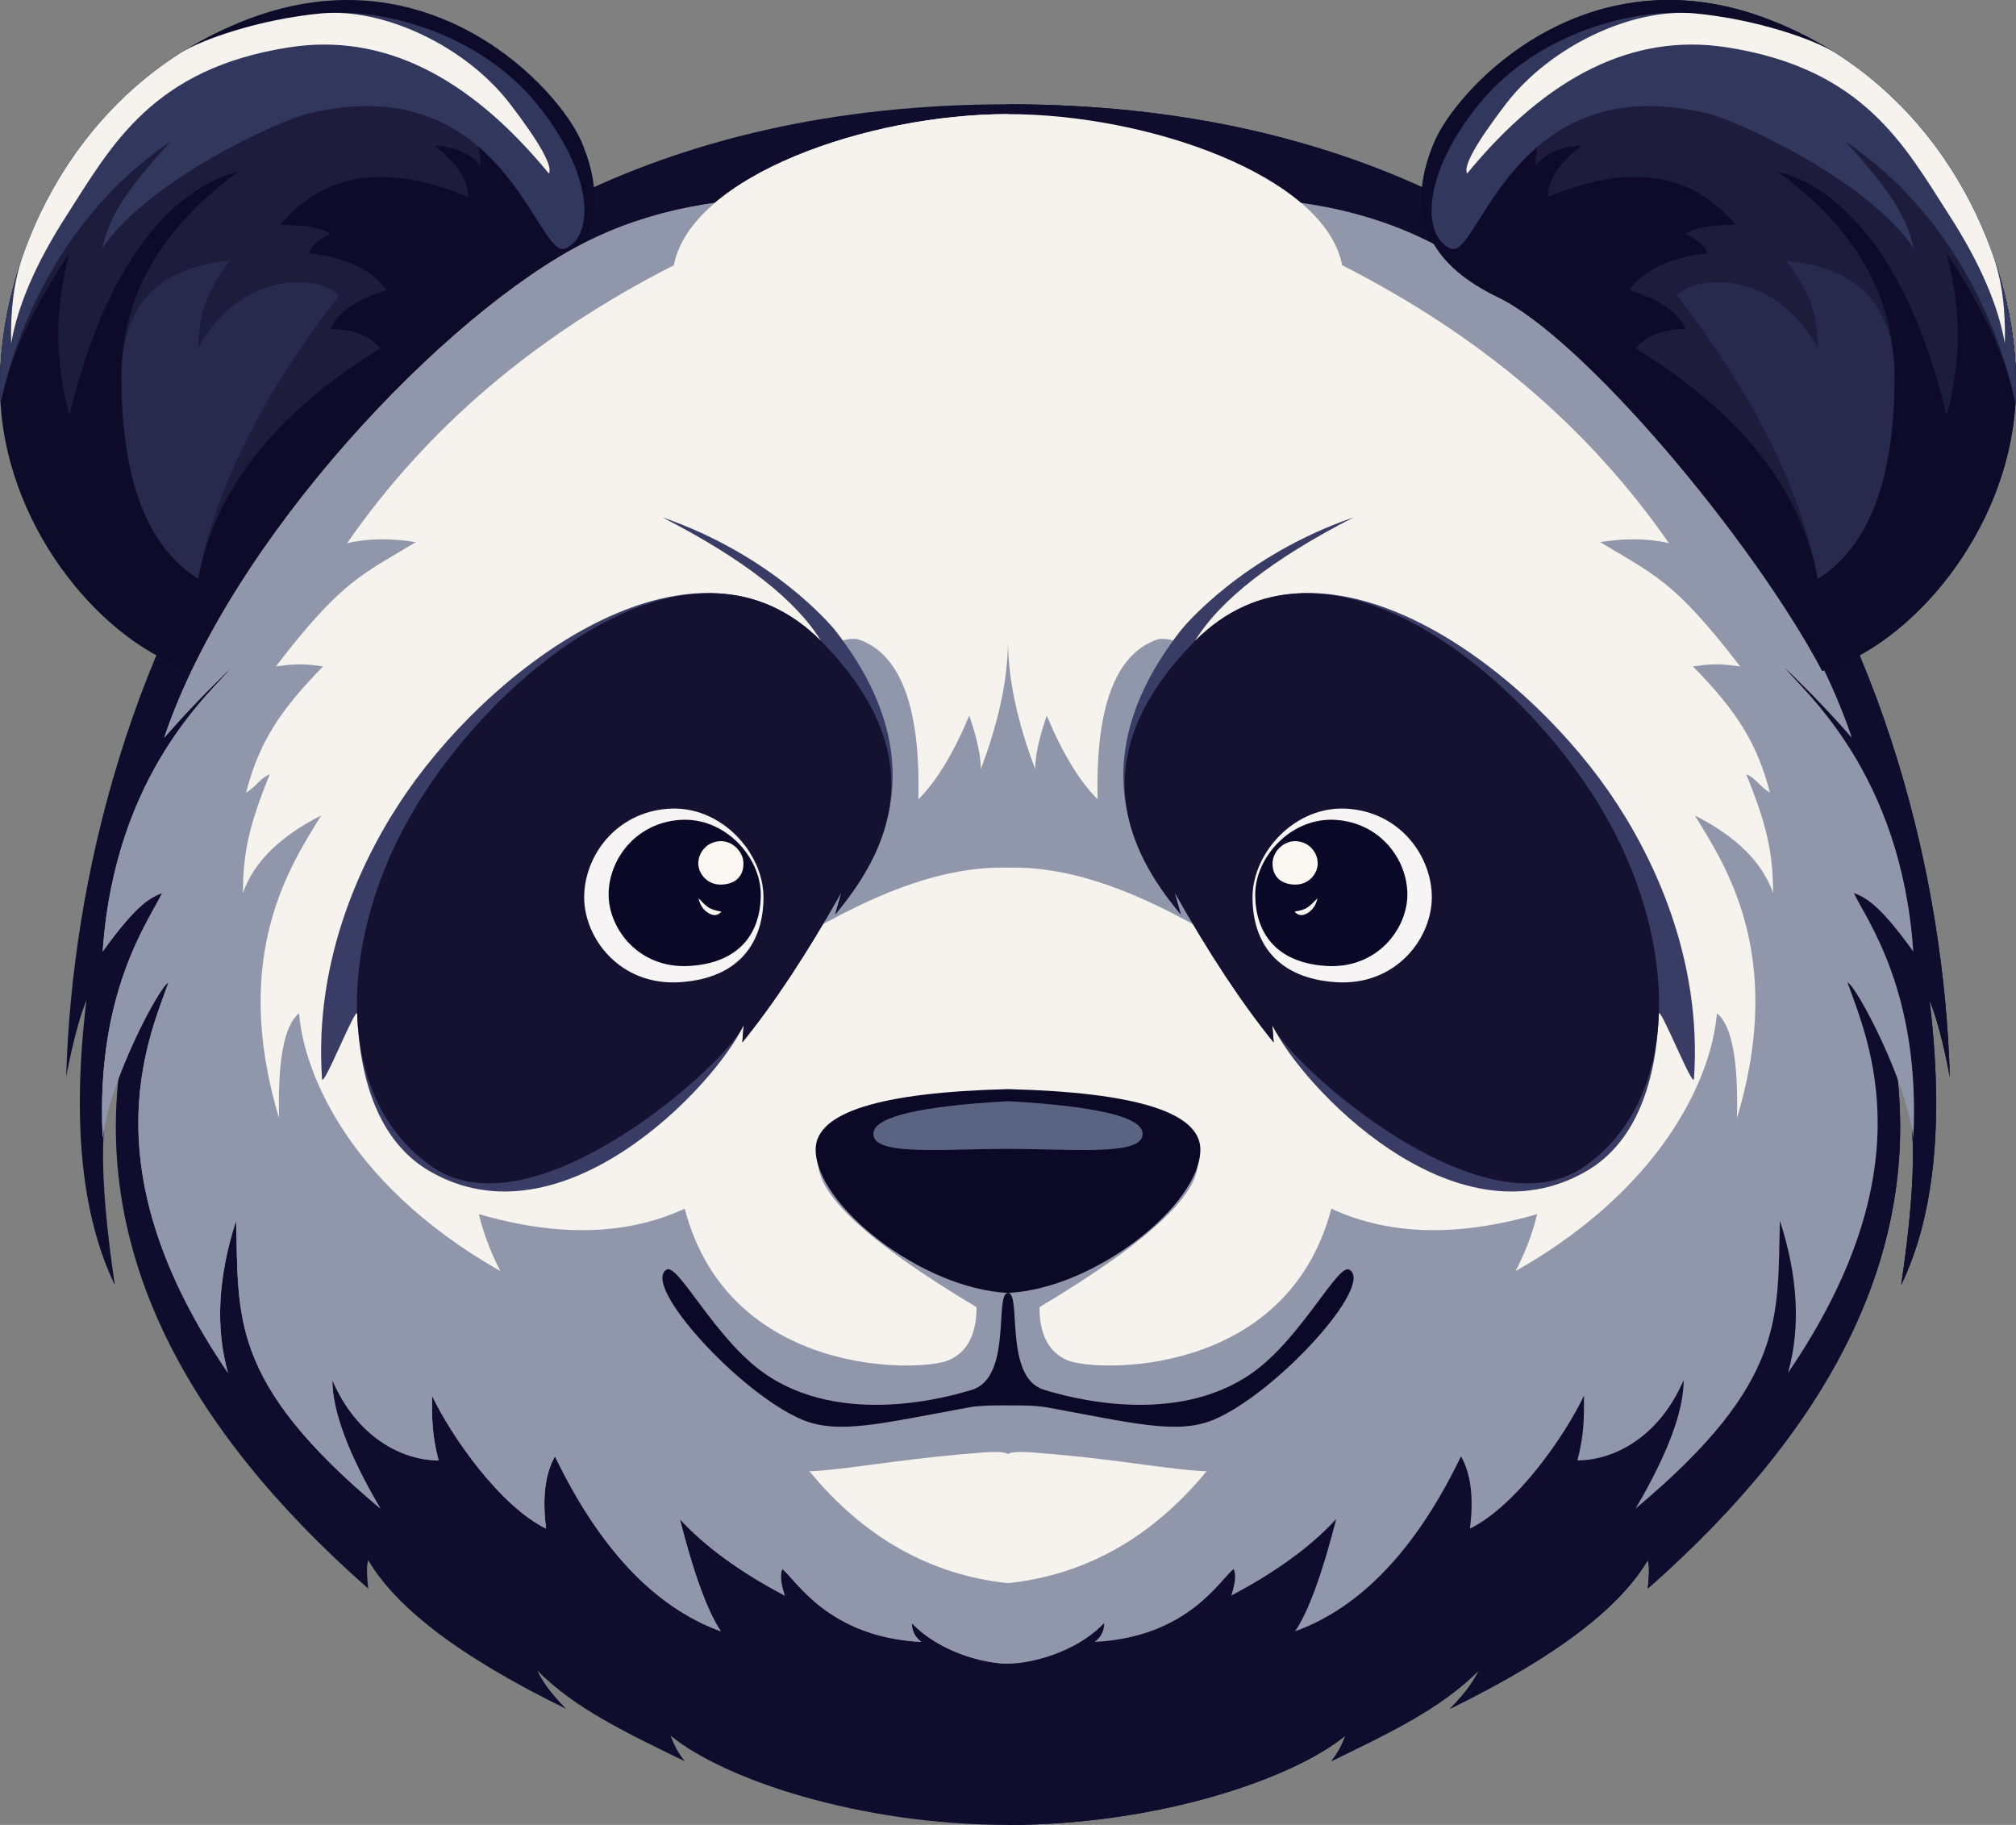 
<svg width="742.043px" height="671.665px" viewBox="0 0 742.043 671.665" version="1.1" xmlns="http://www.w3.org/2000/svg" xmlns:xlink="http://www.w3.org/1999/xlink">
    <rect x="0" y="0" width="742.043" height="671.665" fill="#808080" stroke="none"/>
    <g id="Panda-Logo" stroke="none" stroke-width="1" fill="none" fill-rule="evenodd">
        <g id="Group" transform="translate(-0, 0)">
            <g id="Group-26" transform="translate(-0, 0)">
                <path d="M371.021,671.665 C316.018,671.665 266.326,654.804 246.856,638.827 C248.68,643.924 250.575,646.255 252.021,648.226 C230.213,637.564 211.745,628.932 197.694,614.79 C199.932,619.046 201.834,622.187 208.323,628.932 C167.297,608.851 145.38,590.885 135.521,574.237 C134.944,576.453 134.944,578.602 135.521,584.684 C67.134,524.458 36.509,461.665 43.646,396.304 C36.509,405.551 36.05,431.105 42.269,472.967 C29.948,447.446 26.464,412.512 31.819,368.163 C29.265,374.333 26.78,383.714 24.366,396.304 C28.453,251.323 111.765,38.385 371.021,38.385" id="Path" fill="#0F0C2E"></path>
                <path d="M190.785,109.374 C222.469,94.158 222.469,72.148 214.107,52.332 C205.744,32.516 158.446,-18.525 91.406,6.996 C24.366,32.516 -2.68,100.804 0.208,148.424 C3.096,196.043 39.001,237.715 71.342,246.981 C96.784,198.882 159.1,124.59 190.785,109.374 Z" id="Path-2" fill="#0E0A29"></path>
                <path d="M208.166,91.471 C218.638,86.758 218.82,64.432 197.694,38.385 C176.567,12.338 141.027,2.777 118.189,4.944 C95.352,7.11 74.074,14.645 66.471,19.479 C23.1,47.054 2.538,94.831 0.222,134.04 C-0.071,138.99 -0.072,143.804 0.208,148.424 C3.622,131.639 12.08,113.216 25.584,93.155 C20.097,113.379 20.097,133.288 25.584,152.884 C43.78,76.535 78.875,65.352 87.881,63.103 C59.112,83.978 44.728,109.16 44.728,138.646 C44.728,176.447 54.129,201.228 72.933,212.988 C79.216,179.978 101.574,151.737 140.006,128.262 C136.056,123.48 129.911,121.089 121.57,121.089 C124.381,114.947 131.303,110.176 142.333,106.774 C136.931,99.284 127.33,94.744 113.533,93.155 C114.516,90.673 117.195,88.298 121.57,86.031 C118.499,83.865 112.369,82.782 103.178,82.782 C119.32,63.384 142.364,59.957 172.312,72.502 C172.312,66.236 168.187,59.963 159.936,53.684 C167.55,53.97 173.147,56.392 176.728,60.951 C177.154,57.38 175.681,49.858 172.312,38.385 L208.166,91.471 Z" id="Path" fill="#1D1C3C"></path>
                <path d="M84.621,95.966 C58.025,98.339 44.728,112.566 44.728,138.646 C44.728,176.447 54.129,201.228 72.933,212.988 C79.216,179.978 96.51,145.255 124.816,108.817 C118.892,101.644 89.419,98.111 72.933,128.119 C72.933,112.591 78.512,104.315 84.621,95.966 Z" id="Path" fill="#27294D"></path>
                <path d="M208.166,91.471 C218.638,86.758 218.82,64.432 197.694,38.385 C176.567,12.338 141.027,2.777 118.189,4.944 C95.352,7.11 74.074,14.645 66.471,19.479 C23.1,47.054 2.538,94.831 0.222,134.04 C-0.071,138.99 -0.072,143.804 0.208,148.424 C5.328,123.246 22.276,79.367 62.836,52.029 C42.734,73.953 40.292,81.457 37.537,91.471 C55.207,65.571 103.596,44.253 112.602,42.003 C185.697,23.744 197.694,96.184 208.166,91.471 Z" id="Path-2" fill="#32375E"></path>
                <path d="M202.025,63.871 C203.528,61.234 198.804,52.739 187.852,38.385 C171.424,16.855 141.027,2.777 118.189,4.944 C95.352,7.11 74.074,14.645 66.471,19.479 C37.117,38.141 18.212,66.058 8.339,94.309 C5.196,103.303 3.784,114.006 4.104,126.417 C6.511,112.449 13.265,96.821 24.366,79.533 C41.017,53.601 56.056,25.119 106.789,17.37 C140.61,12.205 172.356,27.705 202.025,63.871 Z" id="Path-2" fill="#F6F2ED"></path>
            </g>
            <path d="M371.021,612.323 C363.034,612.323 346.247,608.498 335.619,597.377 C335.619,600.283 336.79,602.594 339.131,604.312 C304.6,602.561 292.851,581.153 287.96,577.496 C286.712,580.227 287.96,584.475 288.829,587.243 C272.368,578.57 259.497,569.187 250.217,559.093 C255.417,579.412 260.456,593.181 265.336,600.4 C241.11,591.629 220.758,570.168 204.279,536.019 C200.632,542.433 199.54,551.3 201.004,562.621 C183.902,554.171 166.149,528.654 159.003,513.649 C159.003,522.71 159.003,528.115 161.437,537.504 C148.022,537.504 131.395,528.998 122.327,507.941 C122.327,519.396 128.217,535.151 139.997,555.206 C83.904,508.315 87.991,484.45 86.892,449.319 C80.234,469.905 79.238,488.56 83.904,505.284 C33.299,431.1 53.839,384.163 62.04,361.584 C58.678,362.854 39.977,398.371 37.801,418.799 C35,364.731 55.322,338.151 59.695,328.645 C55.338,330.434 50.496,332.549 37.801,350.215 C42.249,284.454 77.982,254.574 85.126,245.778 C76.676,253.806 68.201,262.609 60.411,271.567 C85.088,198.074 164.189,115.293 215.021,89.427 C265.853,63.561 319.394,75.041 371.021,75.041" id="Path" fill="#9197AB"></path>
            <path d="M371.021,582.7 C342.379,579.609 318.037,565.905 297.996,541.586 C235.213,519.702 198.89,496.006 189.027,470.497 C129.318,438.538 111.802,395.303 110.096,372.949 C104.632,377.261 102.174,390.13 102.72,411.554 C84.45,350.917 107.639,317.584 118.189,300.155 C102.993,307.84 93.403,317.336 89.419,328.645 C89.419,313.021 92.103,302.835 99.273,284.986 C95.911,286.256 94.701,289.16 90.548,291.776 C95.291,273.543 102.72,261.789 118.907,245.282 C110.096,243.948 107.305,244.584 101.545,245.282 C125.851,213.578 133.434,211.41 153.057,199.531 C144.048,198.074 135.614,198.074 127.75,199.923 C157.545,157.057 197.189,123.49 248.021,97.625 C254.378,64.783 319.394,42.003 371.021,42.003" id="Path" fill="#F6F2ED"></path>
            <path d="M371.021,235.54 C371.021,249.652 367.685,265.488 361.012,283.046 C361.012,278.192 359.597,271.642 356.766,263.396 C350.906,277.343 344.662,287.607 338.034,294.189 C338.84,260.76 331.698,241.21 316.608,235.54 C293.975,227.035 189.413,349.53 215.021,373.71 C240.63,397.89 304.853,317.584 371.021,319.349 L371.021,235.54 Z" id="Path-5" fill="#9197AB"></path>
            <path d="M302.229,235.963 C256.814,190.135 183.942,242.268 149.856,291.39 C133.895,314.393 115.447,352.303 118.53,397.04 C118.808,401.084 131.322,369.342 131.469,373.241 C132.362,396.965 139.218,419.995 157.987,430.965 C206.977,459.598 263.33,399.376 273.726,377.304 L273.233,383.67 C284.887,369.325 297.029,350.938 309.659,328.509 L307.396,336.619 C320.989,320.194 347.303,283.019 307.396,231.995 C306.052,230.276 284.544,204.495 243.837,190.421 C273.637,205.721 293.101,220.901 302.229,235.963 Z" id="Path-3" fill="#393C64"></path>
            <path d="M302.229,235.963 C256.814,190.135 187.958,242.349 155.641,292.741 C123.323,343.133 122.041,404.535 159.498,429.719 C196.955,454.904 267.953,391.19 273.726,377.304 L273.233,383.67 C284.887,369.325 297.029,350.938 309.659,328.509 L307.396,336.619 C322.407,318.481 347.644,281.791 302.229,235.963 Z" id="Path-3" fill="#141131"></path>
            <path d="M250.265,361.503 C272.274,360.083 281.021,346.686 281.021,330.258 C281.021,313.83 265.353,296.301 245.985,297.658 C226.617,299.016 215.021,315.127 215.021,330.258 C215.021,345.389 228.256,362.924 250.265,361.503 Z" id="Oval" fill="#F6F4F5"></path>
            <path d="M253.925,355.516 C272.599,354.32 280.021,343.042 280.021,329.212 C280.021,315.382 266.727,300.625 250.294,301.768 C233.86,302.911 224.021,316.474 224.021,329.212 C224.021,341.95 235.25,356.712 253.925,355.516 Z" id="Oval" fill="#0A0827"></path>
            <path d="M265.902,325.564 C271.447,325.209 273.651,321.86 273.651,317.753 C273.651,313.646 269.703,309.264 264.823,309.603 C259.943,309.942 257.021,313.97 257.021,317.753 C257.021,321.535 260.356,325.919 265.902,325.564 Z" id="Oval" fill="#FBF7F3"></path>
            <path d="M371.021,418.363 C326.808,411.305 303.575,413.878 301.321,426.081 C299.068,438.285 318.44,456.626 359.436,481.106 C359.436,491.124 356.056,497.622 349.296,500.6 C339.155,505.068 268.404,507.393 252.021,444.863 C230.722,454.693 205.463,455.357 176.246,446.856 C178.869,457.617 183.537,468.01 190.25,478.035 C200.319,493.073 239.295,525.781 275.629,538.497 C296.393,545.764 312.201,538.431 361.462,534.614 C366.931,534.19 370.117,534.384 371.021,535.196" id="Path-9" fill="#9197AB"></path>
            <path d="M257.124,330.584 C258.589,332.214 259.827,333.361 260.838,334.026 C261.85,334.691 263.411,335.183 265.522,335.502 C264.264,337.04 262.673,337.223 260.749,336.049 C258.825,334.875 257.617,333.054 257.124,330.584 Z" id="Path-4" fill="#FBF7F3"></path>
            <path d="M371.021,400.859 C323.819,402.038 300.218,409.449 300.218,423.091 C300.218,443.554 339.338,474.4 371.021,475.853" id="Path-6" fill="#0C0927"></path>
            <path d="M371.021,405.288 C338.784,407.119 322.28,410.97 321.511,416.84 C320.357,425.646 346.253,422.856 371.021,422.856" id="Path-7" fill="#5B6383"></path>
            <path d="M371.021,475.853 C365.932,475.853 372.63,506.891 357.876,511.473 C349.993,513.922 309.967,525.635 281.151,505.326 C263.03,492.554 249.569,464.79 245.356,467.301 C235.886,472.947 272.381,512.925 295.278,522.513 C308.68,528.125 324.781,523.793 356.846,517.965 C359.816,517.425 364.542,517.191 371.021,517.264" id="Path-8" fill="#0C0827"></path>
            <path d="M717.677,671.665 C662.673,671.665 612.982,654.804 593.512,638.827 C595.336,643.924 597.231,646.255 598.677,648.226 C576.869,637.564 558.401,628.932 544.349,614.79 C546.587,619.046 548.489,622.187 554.979,628.932 C513.952,608.851 492.035,590.885 482.177,574.237 C481.6,576.453 481.6,578.602 482.177,584.684 C413.79,524.458 383.165,461.665 390.302,396.304 C383.165,405.551 382.706,431.105 388.925,472.967 C376.603,447.446 373.12,412.512 378.475,368.163 C375.92,374.333 373.436,383.714 371.021,396.304 C375.108,251.323 458.42,38.385 717.677,38.385" id="Path" fill="#0F0C2E" transform="translate(544.349, 355.025) scale(-1, 1) translate(-544.349, -355.025)"></path>
            <path d="M704.505,612.323 C696.519,612.323 679.732,608.498 669.103,597.377 C669.103,600.283 670.274,602.594 672.615,604.312 C638.084,602.561 626.335,581.153 621.444,577.496 C620.197,580.227 621.444,584.475 622.313,587.243 C605.852,578.57 592.981,569.187 583.701,559.093 C588.901,579.412 593.94,593.181 598.82,600.4 C574.594,591.629 554.242,570.168 537.763,536.019 C534.116,542.433 533.024,551.3 534.488,562.621 C517.386,554.171 499.633,528.654 492.487,513.649 C492.487,522.71 492.487,528.115 494.921,537.504 C481.506,537.504 464.879,528.998 455.811,507.941 C455.811,519.396 461.701,535.151 473.481,555.206 C417.388,508.315 421.475,484.45 420.376,449.319 C413.718,469.905 412.722,488.56 417.388,505.284 C366.783,431.1 387.323,384.163 395.524,361.584 C392.162,362.854 373.461,398.371 371.285,418.799 C368.484,364.731 388.806,338.151 393.179,328.645 C388.822,330.434 383.98,332.549 371.285,350.215 C375.733,284.454 411.466,254.574 418.61,245.778 C410.16,253.806 401.685,262.609 393.895,271.567 C418.572,198.074 497.673,115.293 548.505,89.427 C599.337,63.561 652.878,75.041 704.505,75.041" id="Path" fill="#9197AB" transform="translate(537.763, 342.413) scale(-1, 1) translate(-537.763, -342.413)"></path>
            <path d="M652.623,582.7 C623.981,579.609 599.639,565.905 579.598,541.586 C516.815,519.702 480.492,496.006 470.629,470.497 C410.92,438.538 393.404,395.303 391.698,372.949 C386.234,377.261 383.776,390.13 384.322,411.554 C366.052,350.917 389.241,317.584 399.791,300.155 C384.595,307.84 375.005,317.336 371.021,328.645 C371.021,313.021 373.705,302.835 380.875,284.986 C377.513,286.256 376.303,289.16 372.15,291.776 C376.893,273.543 384.322,261.789 400.509,245.282 C391.698,243.948 388.907,244.584 383.147,245.282 C407.453,213.578 415.036,211.41 434.659,199.531 C425.65,198.074 417.216,198.074 409.352,199.923 C439.147,157.057 478.791,123.49 529.623,97.625 C535.98,64.783 600.996,42.003 652.623,42.003" id="Path" fill="#F6F2ED" transform="translate(511.822, 312.352) scale(-1, 1) translate(-511.822, -312.352)"></path>
            <path d="M531.031,235.54 C531.031,249.652 527.694,265.488 521.022,283.046 C521.022,278.192 519.606,271.642 516.775,263.396 C510.916,277.343 504.672,287.607 498.044,294.189 C498.849,260.76 491.707,241.21 476.618,235.54 C453.984,227.035 349.422,349.53 375.031,373.71 C400.639,397.89 464.862,317.584 531.031,319.349 L531.031,235.54 Z" id="Path-5" fill="#9197AB" transform="translate(451.026, 306.685) scale(-1, 1) translate(-451.026, -306.685)"></path>
            <path d="M597.528,235.963 C552.113,190.135 479.24,242.268 445.155,291.39 C429.193,314.393 410.745,352.303 413.828,397.04 C414.107,401.084 426.62,369.342 426.767,373.241 C427.661,396.965 434.517,419.995 453.286,430.965 C502.276,459.598 558.628,399.376 569.025,377.304 L568.531,383.67 C580.186,369.325 592.328,350.938 604.958,328.509 L602.695,336.619 C616.288,320.194 642.602,283.019 602.695,231.995 C601.351,230.276 579.843,204.495 539.136,190.421 C568.935,205.721 588.399,220.901 597.528,235.963 Z" id="Path-3" fill="#393C64" transform="translate(518.671, 314.479) scale(-1, 1) translate(-518.671, -314.479)"></path>
            <path d="M584.82,235.963 C539.405,190.135 470.549,242.349 438.231,292.741 C405.914,343.133 404.632,404.535 442.089,429.719 C479.546,454.904 550.544,391.19 556.317,377.304 L555.823,383.67 C567.478,369.325 579.62,350.938 592.25,328.509 L589.987,336.619 C604.997,318.481 630.234,281.791 584.82,235.963 Z" id="Path-3" fill="#141131" transform="translate(512.317, 326.934) scale(-1, 1) translate(-512.317, -326.934)"></path>
            <path d="M496.265,361.503 C518.274,360.083 527.021,346.686 527.021,330.258 C527.021,313.83 511.353,296.301 491.985,297.658 C472.617,299.016 461.021,315.127 461.021,330.258 C461.021,345.389 474.256,362.924 496.265,361.503 Z" id="Oval" fill="#F6F4F5" transform="translate(494.021, 329.584) scale(-1, 1) translate(-494.021, -329.584)"></path>
            <path d="M491.925,355.516 C510.599,354.32 518.021,343.042 518.021,329.212 C518.021,315.382 504.727,300.625 488.294,301.768 C471.86,302.911 462.021,316.474 462.021,329.212 C462.021,341.95 473.25,356.712 491.925,355.516 Z" id="Oval" fill="#0A0827" transform="translate(490.021, 328.645) scale(-1, 1) translate(-490.021, -328.645)"></path>
            <path d="M477.272,325.564 C482.817,325.209 485.021,321.86 485.021,317.753 C485.021,313.646 481.073,309.264 476.193,309.603 C471.313,309.942 468.391,313.97 468.391,317.753 C468.391,321.535 471.726,325.919 477.272,325.564 Z" id="Oval" fill="#FBF7F3" transform="translate(476.706, 317.584) scale(-1, 1) translate(-476.706, -317.584)"></path>
            <path d="M565.797,418.363 C521.584,411.305 498.35,413.878 496.097,426.081 C493.844,438.285 513.215,456.626 554.212,481.106 C554.212,491.124 550.832,497.622 544.072,500.6 C533.931,505.068 463.179,507.393 446.797,444.863 C425.497,454.693 400.239,455.357 371.021,446.856 C373.645,457.617 378.313,468.01 385.025,478.035 C395.094,493.073 434.07,525.781 470.404,538.497 C491.169,545.764 506.977,538.431 556.238,534.614 C561.706,534.19 564.893,534.384 565.797,535.196" id="Path-9" fill="#9197AB" transform="translate(468.409, 478.035) scale(-1, 1) translate(-468.409, -478.035)"></path>
            <path d="M476.521,330.584 C477.986,332.214 479.224,333.361 480.235,334.026 C481.247,334.691 482.808,335.183 484.919,335.502 C483.661,337.04 482.07,337.223 480.146,336.049 C478.222,334.875 477.014,333.054 476.521,330.584 Z" id="Path-4" fill="#FBF7F3" transform="translate(480.72, 333.698) scale(-1, 1) translate(-480.72, -333.698)"></path>
            <path d="M441.825,400.859 C394.623,402.038 371.021,409.449 371.021,423.091 C371.021,443.554 410.142,474.4 441.825,475.853" id="Path-6" fill="#0C0927" transform="translate(406.423, 438.356) scale(-1, 1) translate(-406.423, -438.356)"></path>
            <path d="M420.569,405.288 C388.332,407.119 371.828,410.97 371.059,416.84 C369.904,425.646 395.801,422.856 420.569,422.856" id="Path-7" fill="#5B6383" transform="translate(395.795, 414.282) scale(-1, 1) translate(-395.795, -414.282)"></path>
            <path d="M498.222,475.853 C493.133,475.853 499.831,506.891 485.077,511.473 C477.194,513.922 437.168,525.635 408.353,505.326 C390.231,492.554 376.77,464.79 372.558,467.301 C363.087,472.947 399.582,512.925 422.479,522.513 C435.881,528.125 451.982,523.793 484.047,517.965 C487.018,517.425 491.743,517.191 498.222,517.264" id="Path-8" fill="#0C0827" transform="translate(434.622, 496.133) scale(-1, 1) translate(-434.622, -496.133)"></path>
            <path d="M714.008,109.374 C745.692,94.158 745.692,72.148 737.33,52.332 C728.967,32.516 681.669,-18.525 614.629,6.996 C547.589,32.516 520.543,100.804 523.431,148.424 C526.319,196.043 562.224,237.715 594.565,246.981 C620.007,198.882 682.323,124.59 714.008,109.374 Z" id="Path-2" fill="#0E0A29" transform="translate(632.633, 123.49) scale(-1, 1) translate(-632.633, -123.49)"></path>
            <path d="M735.109,91.471 C745.582,86.758 745.763,64.432 724.637,38.385 C703.511,12.338 667.97,2.777 645.132,4.944 C622.295,7.11 601.017,14.645 593.414,19.479 C550.043,47.054 529.481,94.831 527.165,134.04 C526.872,138.99 526.871,143.804 527.151,148.424 C530.565,131.639 539.023,113.216 552.527,93.155 C547.04,113.379 547.04,133.288 552.527,152.884 C570.723,76.535 605.818,65.352 614.824,63.103 C586.055,83.978 571.671,109.16 571.671,138.646 C571.671,176.447 581.072,201.228 599.876,212.988 C606.159,179.978 628.517,151.737 666.949,128.262 C662.999,123.48 656.854,121.089 648.513,121.089 C651.324,114.947 658.246,110.176 669.276,106.774 C663.874,99.284 654.273,94.744 640.476,93.155 C641.459,90.673 644.138,88.298 648.513,86.031 C645.442,83.865 639.312,82.782 630.121,82.782 C646.263,63.384 669.308,59.957 699.255,72.502 C699.255,66.236 695.13,59.963 686.879,53.684 C694.493,53.97 700.09,56.392 703.671,60.951 C704.097,57.38 702.624,49.858 699.255,38.385 L735.109,91.471 Z" id="Path" fill="#1D1C3C" transform="translate(634.493, 108.817) scale(-1, 1) translate(-634.493, -108.817)"></path>
            <path d="M657.12,95.966 C630.525,98.339 617.227,112.566 617.227,138.646 C617.227,176.447 626.629,201.228 645.432,212.988 C651.715,179.978 669.01,145.255 697.315,108.817 C691.391,101.644 661.919,98.111 645.432,128.119 C645.432,112.591 651.011,104.315 657.12,95.966 Z" id="Path" fill="#27294D" transform="translate(657.271, 154.477) scale(-1, 1) translate(-657.271, -154.477)"></path>
            <path d="M735.109,91.471 C745.582,86.758 745.763,64.432 724.637,38.385 C703.511,12.338 667.97,2.777 645.132,4.944 C622.295,7.11 601.017,14.645 593.414,19.479 C550.043,47.054 529.481,94.831 527.165,134.04 C526.872,138.99 526.871,143.804 527.151,148.424 C532.271,123.246 549.219,79.367 589.779,52.029 C569.677,73.953 567.235,81.457 564.48,91.471 C582.15,65.571 630.539,44.253 639.545,42.003 C712.64,23.744 724.637,96.184 735.109,91.471 Z" id="Path-2" fill="#32375E" transform="translate(634.493, 76.535) scale(-1, 1) translate(-634.493, -76.535)"></path>
            <path d="M737.711,63.871 C739.214,61.234 734.49,52.739 723.538,38.385 C707.11,16.855 676.713,2.777 653.875,4.944 C631.038,7.11 609.76,14.645 602.157,19.479 C572.803,38.141 553.898,66.058 544.025,94.309 C540.882,103.303 539.47,114.006 539.79,126.417 C542.197,112.449 548.951,96.821 560.052,79.533 C576.703,53.601 591.742,25.119 642.475,17.37 C676.297,12.205 708.042,27.705 737.711,63.871 Z" id="Path-2" fill="#F6F2ED" transform="translate(638.864, 65.57) scale(-1, 1) translate(-638.864, -65.57)"></path>
            <path d="M371.021,671.665 C426.025,671.665 475.717,654.804 495.186,638.827 C493.363,643.924 491.468,646.255 490.021,648.226 C511.829,637.564 530.298,628.932 544.349,614.79 C542.111,619.046 540.209,622.187 533.72,628.932 C574.746,608.851 596.663,590.885 606.522,574.237 C607.098,576.453 607.098,578.602 606.522,584.684 C674.908,524.458 705.533,461.665 698.397,396.304 C705.533,405.551 705.992,431.105 699.774,472.967 C712.095,447.446 715.578,412.512 710.224,368.163 C712.778,374.333 715.263,383.714 717.677,396.304 C713.59,251.323 630.278,38.385 371.021,38.385" id="Combined-Shape" fill="#0F0C2E"></path>
            <path d="M371.021,612.323 C363.034,612.323 346.247,608.498 335.619,597.377 C335.619,600.283 336.79,602.594 339.131,604.312 C304.6,602.561 292.851,581.153 287.96,577.496 C286.712,580.227 287.96,584.475 288.829,587.243 C272.368,578.57 259.497,569.187 250.217,559.093 C255.417,579.412 260.456,593.181 265.336,600.4 C241.11,591.629 220.758,570.168 204.279,536.019 C200.632,542.433 199.54,551.3 201.004,562.621 C183.902,554.171 166.149,528.654 159.003,513.649 C159.003,522.71 159.003,528.115 161.437,537.504 C148.022,537.504 131.395,528.998 122.327,507.941 C122.327,519.396 128.217,535.151 139.997,555.206 C83.904,508.315 87.991,484.45 86.892,449.319 C80.234,469.905 79.238,488.56 83.904,505.284 C33.299,431.1 53.839,384.163 62.04,361.584 C58.678,362.854 39.977,398.371 37.801,418.799 C35,364.731 55.322,338.151 59.695,328.645 C55.338,330.434 50.496,332.549 37.801,350.215 C42.249,284.454 77.982,254.574 85.126,245.778 C76.676,253.806 68.201,262.609 60.411,271.567 C85.088,198.074 164.189,115.293 215.021,89.427 C265.853,63.561 319.394,75.041 371.021,75.041 M371.021,612.323 C379.008,612.323 395.795,608.498 406.423,597.377 C406.423,600.283 405.253,602.594 402.912,604.312 C437.443,602.561 449.192,581.153 454.083,577.496 C455.33,580.227 454.083,584.475 453.214,587.243 C469.675,578.57 482.545,569.187 491.826,559.093 C486.626,579.412 481.586,593.181 476.706,600.4 C500.933,591.629 521.285,570.168 537.763,536.019 C541.411,542.433 542.503,551.3 541.039,562.621 C558.141,554.171 575.893,528.654 583.04,513.649 C583.04,522.71 583.04,528.115 580.606,537.504 C594.021,537.504 610.648,528.998 619.716,507.941 C619.716,519.396 613.826,535.151 602.046,555.206 C658.139,508.315 654.052,484.45 655.151,449.319 C661.809,469.905 662.805,488.56 658.139,505.284 C708.744,431.1 688.204,384.163 680.003,361.584 C683.365,362.854 702.066,398.371 704.241,418.799 C707.043,364.731 686.72,338.151 682.348,328.645 C686.705,330.434 691.547,332.549 704.241,350.215 C699.794,284.454 664.061,254.574 656.916,245.778 C665.367,253.806 673.841,262.609 681.632,271.567 C656.954,198.074 577.853,115.293 527.021,89.427 C476.189,63.561 422.649,75.041 371.021,75.041" id="Combined-Shape" fill="#9197AB"></path>
            <path d="M371.021,582.7 C342.379,579.609 318.037,565.905 297.996,541.586 C235.213,519.702 198.89,496.006 189.027,470.497 C129.318,438.538 111.802,395.303 110.096,372.949 C104.632,377.261 102.174,390.13 102.72,411.554 C84.45,350.917 107.639,317.584 118.189,300.155 C102.993,307.84 93.403,317.336 89.419,328.645 C89.419,313.021 92.103,302.835 99.273,284.986 C95.911,286.256 94.701,289.16 90.548,291.776 C95.291,273.543 102.72,261.789 118.907,245.282 C110.096,243.948 107.305,244.584 101.545,245.282 C125.851,213.578 133.434,211.41 153.057,199.531 C144.048,198.074 135.614,198.074 127.75,199.923 C157.545,157.057 197.189,123.49 248.021,97.625 C254.378,64.783 319.394,42.003 371.021,42.003 M371.021,582.7 C399.664,579.609 424.006,565.905 444.047,541.586 C506.83,519.702 543.153,496.006 553.016,470.497 C612.725,438.538 630.241,395.303 631.947,372.949 C637.411,377.261 639.869,390.13 639.322,411.554 C657.593,350.917 634.404,317.584 623.853,300.155 C639.05,307.84 648.64,317.336 652.623,328.645 C652.623,313.021 649.94,302.835 642.77,284.986 C646.132,286.256 647.342,289.16 651.495,291.776 C646.752,273.543 639.322,261.789 623.136,245.282 C631.947,243.948 634.738,244.584 640.498,245.282 C616.192,213.578 608.609,211.41 588.985,199.531 C597.995,198.074 606.429,198.074 614.293,199.923 C584.497,157.057 544.853,123.49 494.021,97.625 C487.664,64.783 422.649,42.003 371.021,42.003" id="Combined-Shape" fill="#F6F2ED"></path>
            <path d="M369.037,319.32 C303.572,319.18 240.374,397.648 215.021,373.71 C189.413,349.53 293.975,227.035 316.608,235.54 C331.698,241.21 338.84,260.76 338.034,294.189 C344.662,287.607 350.906,277.343 356.766,263.396 C359.597,271.642 361.012,278.192 361.012,283.046 C367.685,265.488 371.021,249.652 371.021,235.54 L371.021,235.601 L371.025,236.341 C371.148,250.251 374.484,265.819 381.031,283.046 C381.031,278.192 382.446,271.642 385.277,263.396 C391.137,277.343 397.38,287.607 404.008,294.189 C403.203,260.76 410.345,241.21 425.434,235.54 C448.068,227.035 552.63,349.53 527.021,373.71 C501.413,397.89 437.19,317.584 371.021,319.349 Z" id="Combined-Shape" fill="#9197AB"></path>
            <path d="M302.229,235.963 C256.814,190.135 183.942,242.268 149.856,291.39 C133.895,314.393 115.447,352.303 118.53,397.04 C118.808,401.084 131.322,369.342 131.469,373.241 C132.362,396.965 139.218,419.995 157.987,430.965 C206.977,459.598 263.33,399.376 273.726,377.304 L273.233,383.67 C284.887,369.325 297.029,350.938 309.659,328.509 L307.396,336.619 C320.989,320.194 347.303,283.019 307.396,231.995 C306.052,230.276 284.544,204.495 243.837,190.421 C273.637,205.721 293.101,220.901 302.229,235.963 Z" id="Path-3" fill="#393C64"></path>
            <path d="M302.229,235.963 C256.814,190.135 187.958,242.349 155.641,292.741 C123.323,343.133 122.041,404.535 159.498,429.719 C196.955,454.904 267.953,391.19 273.726,377.304 L273.233,383.67 C284.887,369.325 297.029,350.938 309.659,328.509 L307.396,336.619 C322.407,318.481 347.644,281.791 302.229,235.963 Z" id="Path-3" fill="#141131"></path>
            <path d="M250.265,361.503 C272.274,360.083 281.021,346.686 281.021,330.258 C281.021,313.83 265.353,296.301 245.985,297.658 C226.617,299.016 215.021,315.127 215.021,330.258 C215.021,345.389 228.256,362.924 250.265,361.503 Z" id="Oval" fill="#F6F4F5"></path>
            <path d="M253.925,355.516 C272.599,354.32 280.021,343.042 280.021,329.212 C280.021,315.382 266.727,300.625 250.294,301.768 C233.86,302.911 224.021,316.474 224.021,329.212 C224.021,341.95 235.25,356.712 253.925,355.516 Z" id="Oval" fill="#0A0827"></path>
            <path d="M265.902,325.564 C271.447,325.209 273.651,321.86 273.651,317.753 C273.651,313.646 269.703,309.264 264.823,309.603 C259.943,309.942 257.021,313.97 257.021,317.753 C257.021,321.535 260.356,325.919 265.902,325.564 Z" id="Oval" fill="#FBF7F3"></path>
            <path d="M371.021,418.363 C326.808,411.305 303.575,413.878 301.321,426.081 C299.068,438.285 318.44,456.626 359.436,481.106 C359.436,491.124 356.056,497.622 349.296,500.6 C339.155,505.068 268.404,507.393 252.021,444.863 C230.722,454.693 205.463,455.357 176.246,446.856 C178.869,457.617 183.537,468.01 190.25,478.035 C200.319,493.073 239.295,525.781 275.629,538.497 C296.393,545.764 312.201,538.431 361.462,534.614 C366.931,534.19 370.117,534.384 371.021,535.196 M371.021,418.363 C415.235,411.305 438.468,413.878 440.721,426.081 C442.975,438.285 423.603,456.626 382.607,481.106 C382.607,491.124 385.987,497.622 392.747,500.6 C402.887,505.068 473.639,507.393 490.021,444.863 C511.321,454.693 536.58,455.357 565.797,446.856 C563.174,457.617 558.506,468.01 551.793,478.035 C541.724,493.073 502.748,525.781 466.414,538.497 C445.649,545.764 429.842,538.431 380.581,534.614 C375.112,534.19 371.926,534.384 371.021,535.196" id="Combined-Shape" fill="#9197AB"></path>
            <path d="M257.124,330.584 C258.589,332.214 259.827,333.361 260.838,334.026 C261.85,334.691 263.411,335.183 265.522,335.502 C264.264,337.04 262.673,337.223 260.749,336.049 C258.825,334.875 257.617,333.054 257.124,330.584 Z" id="Path-4" fill="#FBF7F3"></path>
            <path d="M371.021,400.859 C323.819,402.038 300.218,409.449 300.218,423.091 C300.218,443.554 339.338,474.4 371.021,475.853 M371.021,400.859 C418.224,402.038 441.825,409.449 441.825,423.091 C441.825,443.554 402.704,474.4 371.021,475.853" id="Combined-Shape" fill="#0C0927"></path>
            <path d="M371.021,405.288 C338.784,407.119 322.28,410.97 321.511,416.84 C320.357,425.646 346.253,422.856 371.021,422.856 M371.021,405.288 C403.259,407.119 419.763,410.97 420.532,416.84 C421.686,425.646 395.789,422.856 371.021,422.856" id="Combined-Shape" fill="#5B6383"></path>
            <path d="M370.419,517.258 C364.248,517.206 359.724,517.442 356.846,517.965 C324.781,523.793 308.68,528.125 295.278,522.513 C272.381,512.925 235.886,472.947 245.356,467.301 C249.569,464.79 263.03,492.554 281.151,505.326 C309.967,525.635 349.993,513.922 357.876,511.473 C372.63,506.891 365.932,475.853 371.021,475.853 C376.111,475.853 369.412,506.891 384.167,511.473 C392.05,513.922 432.076,525.635 460.891,505.326 C479.013,492.554 492.474,464.79 496.686,467.301 C506.157,472.947 469.661,512.925 446.765,522.513 C433.363,528.125 417.262,523.793 385.197,517.965 C382.226,517.425 377.501,517.191 371.021,517.264 Z" id="Combined-Shape" fill="#0C0827"></path>
            <path d="M597.528,235.963 C552.113,190.135 479.24,242.268 445.155,291.39 C429.193,314.393 410.745,352.303 413.828,397.04 C414.107,401.084 426.62,369.342 426.767,373.241 C427.661,396.965 434.517,419.995 453.286,430.965 C502.276,459.598 558.628,399.376 569.025,377.304 L568.531,383.67 C580.186,369.325 592.328,350.938 604.958,328.509 L602.695,336.619 C616.288,320.194 642.602,283.019 602.695,231.995 C601.351,230.276 579.843,204.495 539.136,190.421 C568.935,205.721 588.399,220.901 597.528,235.963 Z" id="Path-3" fill="#393C64" transform="translate(518.671, 314.479) scale(-1, 1) translate(-518.671, -314.479)"></path>
            <path d="M584.82,235.963 C539.405,190.135 470.549,242.349 438.231,292.741 C405.914,343.133 404.632,404.535 442.089,429.719 C479.546,454.904 550.544,391.19 556.317,377.304 L555.823,383.67 C567.478,369.325 579.62,350.938 592.25,328.509 L589.987,336.619 C604.997,318.481 630.234,281.791 584.82,235.963 Z" id="Path-3" fill="#141131" transform="translate(512.317, 326.934) scale(-1, 1) translate(-512.317, -326.934)"></path>
            <path d="M496.265,361.503 C518.274,360.083 527.021,346.686 527.021,330.258 C527.021,313.83 511.353,296.301 491.985,297.658 C472.617,299.016 461.021,315.127 461.021,330.258 C461.021,345.389 474.256,362.924 496.265,361.503 Z" id="Oval" fill="#F6F4F5" transform="translate(494.021, 329.584) scale(-1, 1) translate(-494.021, -329.584)"></path>
            <path d="M491.925,355.516 C510.599,354.32 518.021,343.042 518.021,329.212 C518.021,315.382 504.727,300.625 488.294,301.768 C471.86,302.911 462.021,316.474 462.021,329.212 C462.021,341.95 473.25,356.712 491.925,355.516 Z" id="Oval" fill="#0A0827" transform="translate(490.021, 328.645) scale(-1, 1) translate(-490.021, -328.645)"></path>
            <path d="M477.272,325.564 C482.817,325.209 485.021,321.86 485.021,317.753 C485.021,313.646 481.073,309.264 476.193,309.603 C471.313,309.942 468.391,313.97 468.391,317.753 C468.391,321.535 471.726,325.919 477.272,325.564 Z" id="Oval" fill="#FBF7F3" transform="translate(476.706, 317.584) scale(-1, 1) translate(-476.706, -317.584)"></path>
            <path d="M476.521,330.584 C477.986,332.214 479.224,333.361 480.235,334.026 C481.247,334.691 482.808,335.183 484.919,335.502 C483.661,337.04 482.07,337.223 480.146,336.049 C478.222,334.875 477.014,333.054 476.521,330.584 Z" id="Path-4" fill="#FBF7F3" transform="translate(480.72, 333.698) scale(-1, 1) translate(-480.72, -333.698)"></path>
            <path d="M714.008,109.374 C745.692,94.158 745.692,72.148 737.33,52.332 C728.967,32.516 681.669,-18.525 614.629,6.996 C547.589,32.516 520.543,100.804 523.431,148.424 C526.319,196.043 562.224,237.715 594.565,246.981 C620.007,198.882 682.323,124.59 714.008,109.374 Z" id="Path-2" fill="#0E0A29" transform="translate(632.633, 123.49) scale(-1, 1) translate(-632.633, -123.49)"></path>
            <path d="M735.109,91.471 C745.582,86.758 745.763,64.432 724.637,38.385 C703.511,12.338 667.97,2.777 645.132,4.944 C622.295,7.11 601.017,14.645 593.414,19.479 C550.043,47.054 529.481,94.831 527.165,134.04 C526.872,138.99 526.871,143.804 527.151,148.424 C530.565,131.639 539.023,113.216 552.527,93.155 C547.04,113.379 547.04,133.288 552.527,152.884 C570.723,76.535 605.818,65.352 614.824,63.103 C586.055,83.978 571.671,109.16 571.671,138.646 C571.671,176.447 581.072,201.228 599.876,212.988 C606.159,179.978 628.517,151.737 666.949,128.262 C662.999,123.48 656.854,121.089 648.513,121.089 C651.324,114.947 658.246,110.176 669.276,106.774 C663.874,99.284 654.273,94.744 640.476,93.155 C641.459,90.673 644.138,88.298 648.513,86.031 C645.442,83.865 639.312,82.782 630.121,82.782 C646.263,63.384 669.308,59.957 699.255,72.502 C699.255,66.236 695.13,59.963 686.879,53.684 C694.493,53.97 700.09,56.392 703.671,60.951 C704.097,57.38 702.624,49.858 699.255,38.385 L735.109,91.471 Z" id="Path" fill="#1D1C3C" transform="translate(634.493, 108.817) scale(-1, 1) translate(-634.493, -108.817)"></path>
            <path d="M657.12,95.966 C630.525,98.339 617.227,112.566 617.227,138.646 C617.227,176.447 626.629,201.228 645.432,212.988 C651.715,179.978 669.01,145.255 697.315,108.817 C691.391,101.644 661.919,98.111 645.432,128.119 C645.432,112.591 651.011,104.315 657.12,95.966 Z" id="Path" fill="#27294D" transform="translate(657.271, 154.477) scale(-1, 1) translate(-657.271, -154.477)"></path>
            <path d="M735.109,91.471 C745.582,86.758 745.763,64.432 724.637,38.385 C703.511,12.338 667.97,2.777 645.132,4.944 C622.295,7.11 601.017,14.645 593.414,19.479 C550.043,47.054 529.481,94.831 527.165,134.04 C526.872,138.99 526.871,143.804 527.151,148.424 C532.271,123.246 549.219,79.367 589.779,52.029 C569.677,73.953 567.235,81.457 564.48,91.471 C582.15,65.571 630.539,44.253 639.545,42.003 C712.64,23.744 724.637,96.184 735.109,91.471 Z" id="Path-2" fill="#32375E" transform="translate(634.493, 76.535) scale(-1, 1) translate(-634.493, -76.535)"></path>
            <path d="M737.711,63.871 C739.214,61.234 734.49,52.739 723.538,38.385 C707.11,16.855 676.713,2.777 653.875,4.944 C631.038,7.11 609.76,14.645 602.157,19.479 C572.803,38.141 553.898,66.058 544.025,94.309 C540.882,103.303 539.47,114.006 539.79,126.417 C542.197,112.449 548.951,96.821 560.052,79.533 C576.703,53.601 591.742,25.119 642.475,17.37 C676.297,12.205 708.042,27.705 737.711,63.871 Z" id="Path-2" fill="#F6F2ED" transform="translate(638.864, 65.57) scale(-1, 1) translate(-638.864, -65.57)"></path>
        </g>
    </g>
</svg>